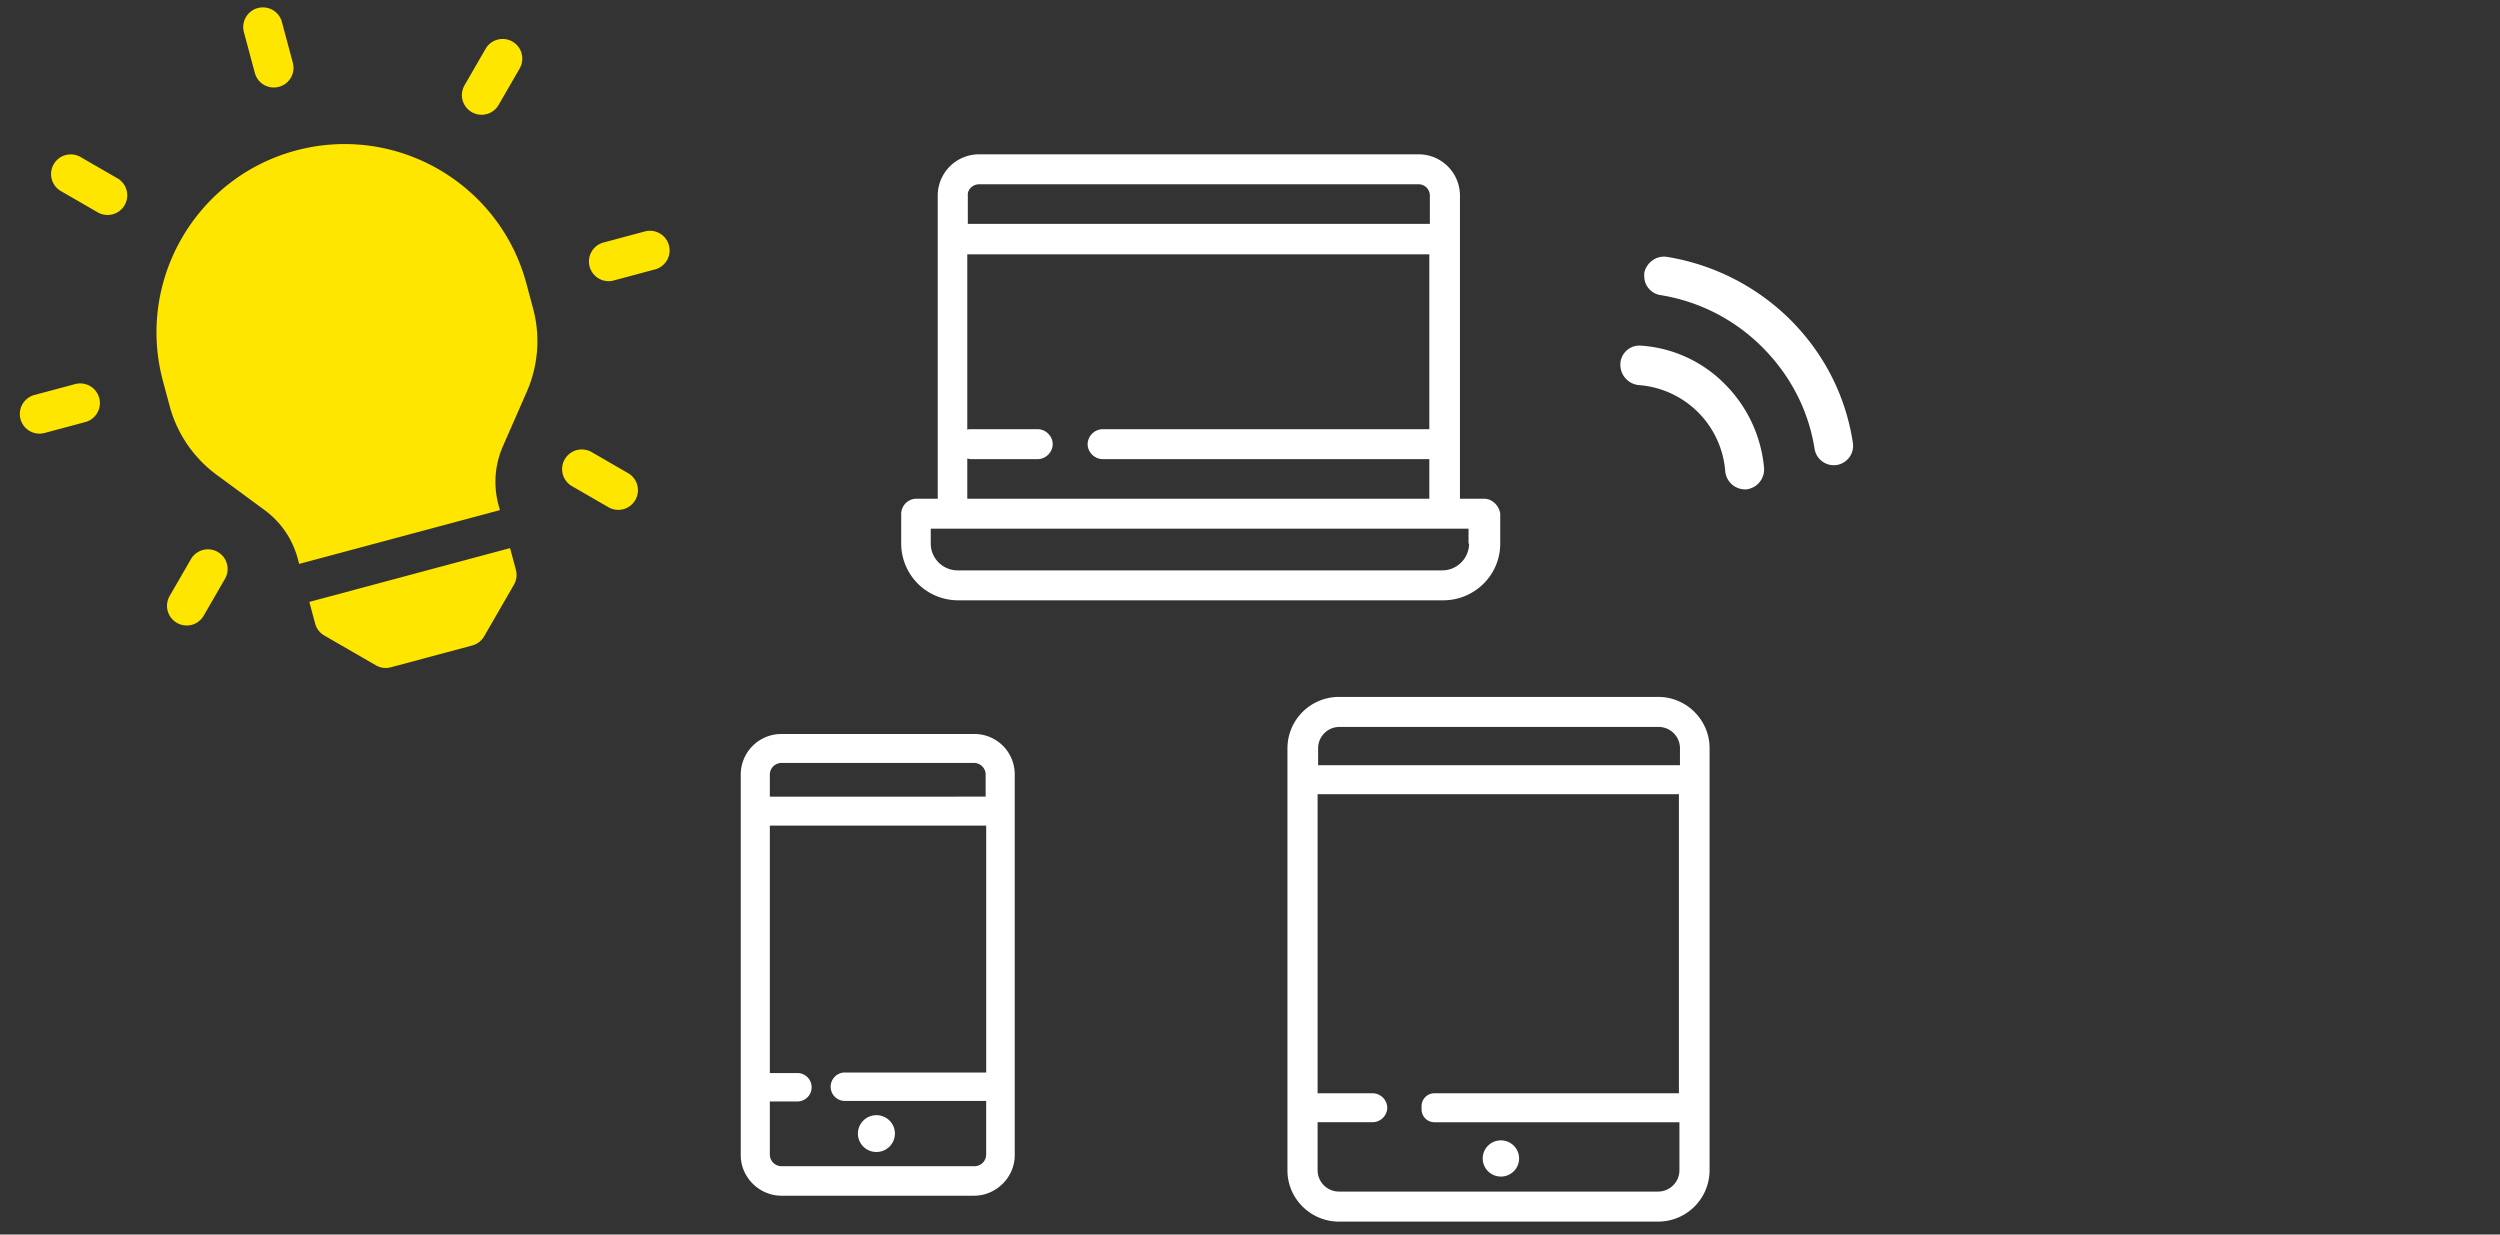 <svg width="162" height="80" fill="none" xmlns="http://www.w3.org/2000/svg"><rect width="100%" height="100%" fill="#333333" stroke="none"/><g clip-path="url(#clip0_17_470)"><path fill-rule="evenodd" clip-rule="evenodd" d="M16.512 4.72a1.274 1.274 0 102.461-.66l-.706-2.636a1.274 1.274 0 10-2.462.66l.707 2.636zm15.023 2.673a1.274 1.274 0 01-1.433-1.868l1.365-2.363a1.274 1.274 0 112.207 1.274L32.309 6.8a1.27 1.27 0 01-.774.593zM7.3 13.888a1.27 1.27 0 01-.967-.128l-2.364-1.365a1.274 1.274 0 111.274-2.206l2.364 1.364a1.274 1.274 0 01-.307 2.335zm35.139 3.572l-2.637.706a1.274 1.274 0 11-.66-2.46l2.637-.707a1.274 1.274 0 11.66 2.461zM5.527 27.35l-2.637.707a1.274 1.274 0 11-.66-2.462l2.637-.706a1.274 1.274 0 11.66 2.462zm33.9 5.517a1.27 1.27 0 001.74-.466 1.274 1.274 0 00-.467-1.741l-2.364-1.365a1.274 1.274 0 10-1.274 2.207l2.364 1.365zM11.46 40.36a1.27 1.27 0 001.74-.466l1.365-2.364a1.274 1.274 0 10-2.206-1.274l-1.365 2.363a1.274 1.274 0 00.466 1.741zm8.585-1.357l.377 1.406c.087.326.3.604.593.773l3.343 1.93c.293.17.64.215.967.128l5.273-1.413c.327-.088.605-.301.774-.594l1.93-3.343c.169-.293.215-.64.127-.967l-.377-1.406-13.007 3.486zm-.867-29.251c-6.494 1.74-10.361 8.438-8.621 14.932l.437 1.63a8.162 8.162 0 003.036 4.447l3.125 2.299a5.741 5.741 0 012.136 3.127l.095.354 13.007-3.485-.095-.355a5.741 5.741 0 01.286-3.776l1.557-3.553a8.162 8.162 0 00.406-5.369l-.437-1.63c-1.74-6.494-8.438-10.361-14.932-8.621z" fill="#FFE600"/><path d="M63.116 47.562H50.639A2.634 2.634 0 0048 50.189v24.666c0 1.433 1.2 2.627 2.64 2.627h12.476c1.44 0 2.639-1.194 2.639-2.627V50.189a2.613 2.613 0 00-2.64-2.627zm-13.23 23.813h1.781a.92.92 0 00.926-.921.92.92 0 00-.926-.921h-1.782V53.498h14.02v16h-9.153a.92.92 0 00-.925.922.92.92 0 00.925.92h9.152v3.48a.76.76 0 01-.754.751H50.64a.759.759 0 01-.755-.75v-3.446zm.753-21.937h12.477c.411 0 .754.341.754.75v1.434H49.885v-1.433c0-.41.343-.75.754-.75z" fill="#fff"/><path d="M56.791 74.65c.663 0 1.2-.534 1.2-1.194 0-.66-.537-1.194-1.2-1.194-.662 0-1.2.535-1.2 1.194 0 .66.538 1.194 1.2 1.194zm40.467 1.592c.651 0 1.18-.525 1.18-1.173 0-.649-.529-1.174-1.18-1.174-.651 0-1.179.525-1.179 1.174 0 .648.528 1.173 1.18 1.173z" fill="#fff"/><path d="M107.446 45.16H86.762a3.335 3.335 0 00-3.335 3.319V75.84c0 1.844 1.516 3.32 3.335 3.32h20.684a3.335 3.335 0 003.335-3.32V48.479c0-1.81-1.482-3.32-3.335-3.32zm1.381 25.684H92.96a.832.832 0 00-.842.838v.201c0 .47.37.838.842.838h15.867v3.119c0 .737-.606 1.374-1.381 1.374H86.762a1.384 1.384 0 01-1.381-1.374v-3.12h3.57a.962.962 0 00.944-.939.962.962 0 00-.944-.938h-3.57v-19.38h23.413v19.38h.033zm0-21.259H85.414V48.48c0-.738.607-1.375 1.382-1.375h20.684c.741 0 1.381.604 1.381 1.375v1.106h-.034zM96.171 32.316h-1.566V12.668A2.676 2.676 0 0091.924 10H63.446a2.676 2.676 0 00-2.681 2.668v19.648h-1.393a.994.994 0 00-.974.97v1.94a3.684 3.684 0 003.69 3.674h31.437c2.02 0 3.69-1.629 3.69-3.673v-1.94c-.069-.52-.522-.97-1.044-.97zM62.68 29.717c.07 0 .139.035.209.035h4.351c.523 0 .975-.45.975-.97s-.452-.97-.975-.97h-4.35c-.07 0-.14 0-.21.034V16.48h29.94v11.331H71.453a.994.994 0 00-.975.97c0 .52.453.97.975.97H92.62v2.565H62.68v-2.599zm.766-17.776h28.478c.418 0 .731.346.731.727v1.837h-29.94v-1.837c-.035-.38.313-.727.73-.727zm31.75 23.286c0 .936-.765 1.733-1.74 1.733H62.053c-.94 0-1.74-.763-1.74-1.733v-.97h34.849v.97h.034zm11.351-17.322v-.216c.144-.683.791-1.15 1.474-1.043a14.68 14.68 0 017.982 4.063c2.194 2.194 3.596 4.926 4.063 7.982a1.258 1.258 0 01-1.042 1.439 1.26 1.26 0 01-1.439-1.043c-.395-2.517-1.582-4.782-3.379-6.58a11.99 11.99 0 00-6.58-3.38 1.24 1.24 0 01-1.079-1.222zm-1.546 5.753v-.108a1.236 1.236 0 011.366-1.15 8.43 8.43 0 015.43 2.516 8.792 8.792 0 012.516 5.43 1.304 1.304 0 01-1.15 1.366 1.303 1.303 0 01-1.366-1.15 6.073 6.073 0 00-5.609-5.609 1.319 1.319 0 01-1.187-1.295z" fill="#fff"/></g><defs><clipPath id="clip0_17_470"><path fill="#fff" d="M0 0h162v80H0z"/></clipPath></defs></svg>